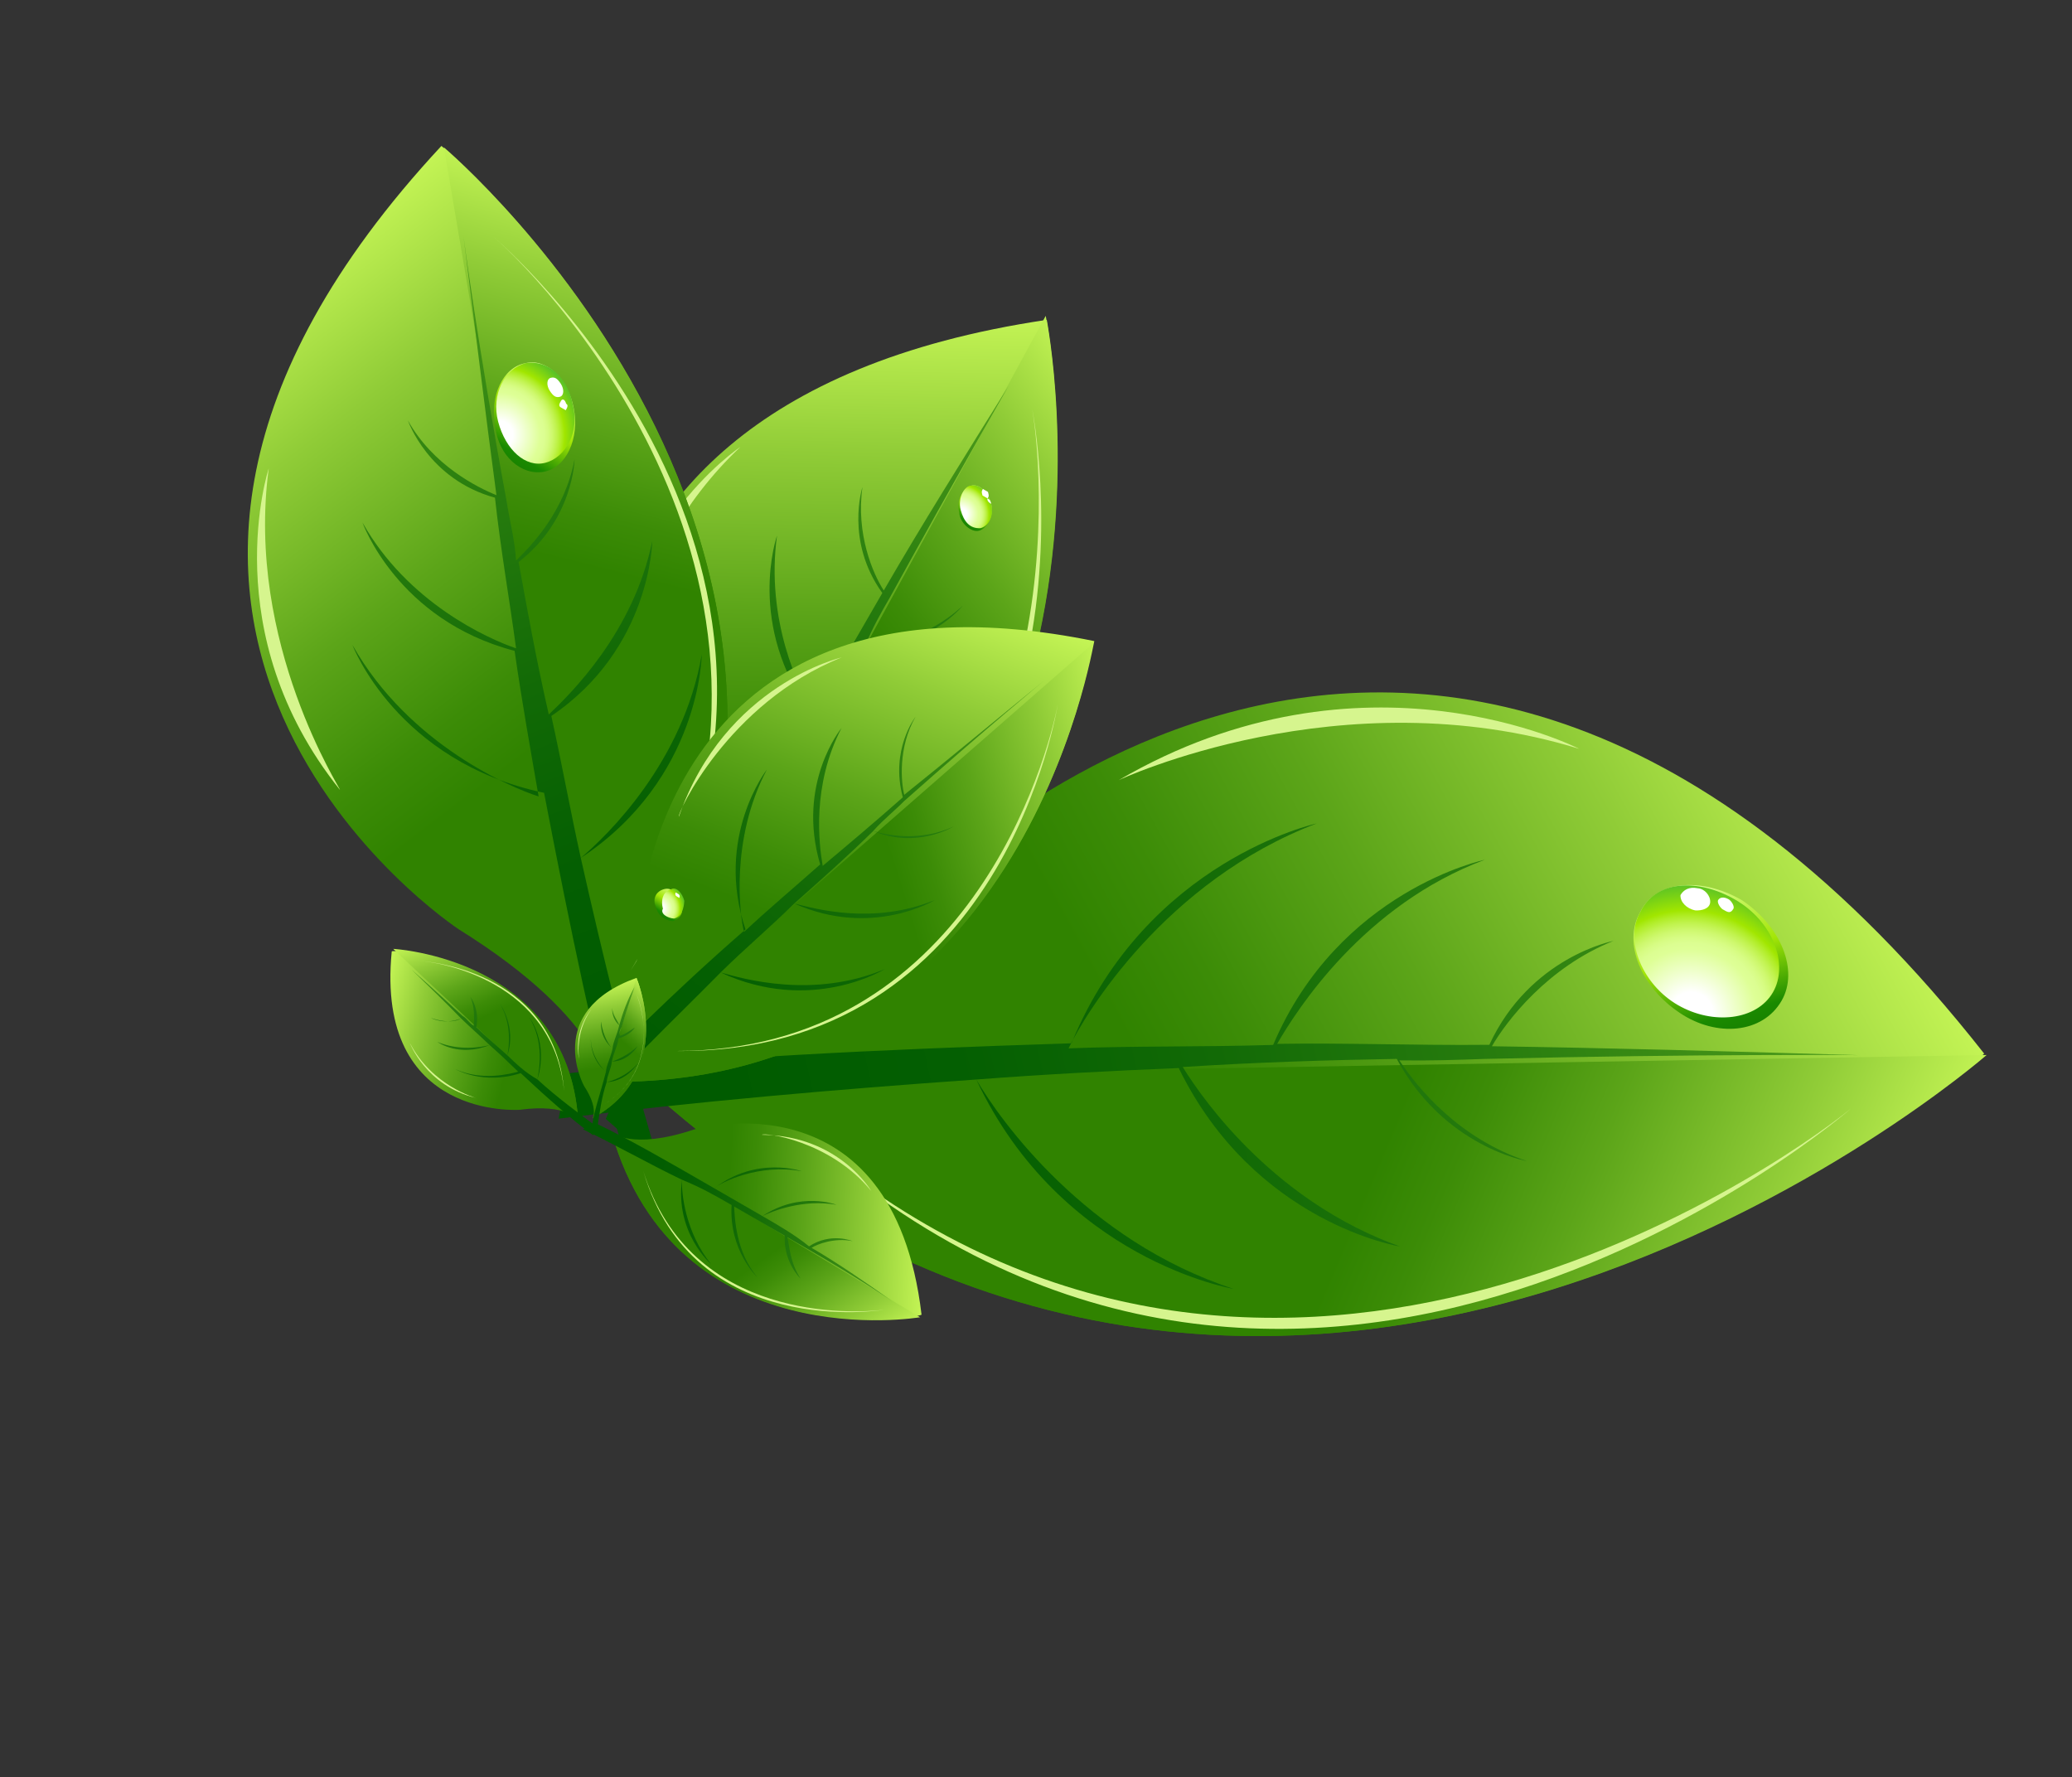 <svg xmlns="http://www.w3.org/2000/svg" width="253" height="217" viewBox="0 0 253 217" fill="none"><rect x="0" y="0" width="253" height="217" fill="#333333" stroke="none"/><path d="M78.235 132.07C78.235 132.07 90.096 134.382 109.733 111.083C109.733 111.083 173.295 40.984 242.268 128.637C242.577 128.816 156.802 203.82 78.235 132.07Z" fill="url(#paint0_linear_1828_3)"></path><path d="M78.236 132.07C78.236 132.07 80.139 132.345 83.066 131.56L242.577 128.816C242.577 128.816 156.802 203.82 78.236 132.07Z" fill="url(#paint1_linear_1828_3)"></path><path d="M226.027 135.342C226.027 135.342 159.685 193.114 98.756 139.381C153.87 186.046 215.936 143.535 226.027 135.342Z" fill="url(#paint2_linear_1828_3)"></path><path d="M192.825 91.432C192.825 91.432 166.443 77.85 136.6 95.257C136.6 95.257 163.765 82.488 192.825 91.432Z" fill="url(#paint3_linear_1828_3)"></path><path d="M160.761 100.547C142.26 107.596 132.487 123.808 130.475 128.006C138.494 127.688 146.643 127.857 155.458 127.586C163.471 108.709 181.293 104.979 181.293 104.979C166.563 110.494 158.446 123.126 155.946 127.456C164.274 127.315 172.732 127.663 181.857 127.571C186.821 116.83 197.018 114.882 197.018 114.882C188.986 118.08 183.952 124.657 182.166 127.749C196.073 127.944 211.087 128.365 226.897 128.834C226.897 128.834 208.029 128.662 181.274 129.296C177.907 129.414 174.54 129.531 170.864 129.471C173.064 132.803 178.13 139.026 186.445 141.765C186.445 141.765 176.309 140.037 170.555 129.292C162.227 129.432 153.412 129.703 144.417 130.283C147.188 134.769 155.904 146.811 170.94 152.193C170.94 152.193 153.191 149.368 143.93 130.414C135.911 130.733 127.405 131.182 119.208 131.81C122.109 136.784 132.585 151.491 150.631 157.374C150.631 157.374 129.563 153.87 119.208 131.81C102.017 133.018 84.647 134.535 68.205 136.588L69.337 131.056C86.088 129.182 106.468 128.165 130.832 127.388C140.012 105.061 160.761 100.547 160.761 100.547Z" fill="url(#paint4_linear_1828_3)"></path><path d="M76.594 132.772C76.594 132.772 81.76 126.682 75.02 108.359C75.02 108.359 55.659 49.762 127.816 39.054C127.685 38.567 142.509 111.45 76.594 132.772Z" fill="url(#paint5_linear_1828_3)"></path><path d="M76.595 132.772C76.595 132.772 77.44 132.023 77.893 129.81L127.686 38.567C127.686 38.567 142.509 111.45 76.595 132.772Z" fill="url(#paint6_linear_1828_3)"></path><path d="M126.04 49.987C126.04 49.987 137.395 106.024 87.222 123.65C131.72 107.283 127.465 58.232 126.04 49.987Z" fill="url(#paint7_linear_1828_3)"></path><path d="M90.408 54.568C90.408 54.568 74.415 65.127 74.361 87.361C74.491 87.849 75.997 68.101 90.408 54.568Z" fill="url(#paint8_linear_1828_3)"></path><path d="M85.618 75.718C83.746 88.245 89.81 99.168 91.261 101.655C93.76 97.325 96.308 92.198 99.165 87.25C91.019 76.362 94.877 65.395 94.877 65.395C93.458 75.709 97.584 84.276 99.343 86.941C102.022 82.302 104.878 77.354 107.735 72.406C103.157 66.052 105.312 59.462 105.312 59.462C104.49 65.172 106.594 70.098 107.914 72.097C112.556 64.056 117.686 55.885 123.173 47.095C123.173 47.095 117.103 57.61 108.663 72.942C107.592 74.797 106.52 76.653 105.58 78.996C108.149 78.83 113.158 78.011 117.561 73.956C117.561 73.956 113.241 79.296 105.58 78.996C103.211 83.814 100.354 88.762 97.628 94.198C100.995 94.08 110.655 93.06 118.747 86.186C118.747 86.186 111.487 95.189 97.628 94.198C95.259 99.015 92.89 103.832 90.521 108.65C94.376 108.401 106.118 107.346 115.412 99.105C115.412 99.105 106.771 109.785 90.521 108.65C85.604 118.594 80.819 129.026 76.699 139.017L73.964 136.613C78.571 126.491 84.249 114.513 91.796 100.727C81.129 89.207 85.618 75.718 85.618 75.718Z" fill="url(#paint9_linear_1828_3)"></path><path d="M74.156 133.425C74.156 133.425 74.503 124.967 55.996 113.457C55.996 113.457 -0.49 76.309 53.897 17.819C54.206 17.998 116.338 70.363 74.156 133.425Z" fill="url(#paint10_linear_1828_3)"></path><path d="M74.156 133.425C74.156 133.425 74.073 132.141 73.241 130.011L54.206 17.998C54.206 17.998 116.338 70.363 74.156 133.425Z" fill="url(#paint11_linear_1828_3)"></path><path d="M60.27 28.921C60.27 28.921 108.236 69.397 76.967 118.556C104.273 74.118 67.417 35.109 60.27 28.921Z" fill="url(#paint12_linear_1828_3)"></path><path d="M32.815 57.19C32.815 57.19 26.17 77.27 41.498 96.428C41.808 96.607 29.929 78.615 32.815 57.19Z" fill="url(#paint13_linear_1828_3)"></path><path d="M43.04 78.762C49.983 91.018 62.628 96.257 65.768 97.245C64.818 91.748 63.737 85.764 62.835 79.47C48.501 75.73 44.258 63.797 44.258 63.797C49.751 73.566 59.564 77.994 63.014 79.161C62.242 73.355 61.162 67.371 60.438 60.768C52.254 58.517 49.806 51.331 49.806 51.331C52.838 56.792 58.273 59.518 60.617 60.459C59.288 50.62 58.006 39.984 56.594 28.86C56.594 28.86 58.35 42.244 61.854 61.173C62.198 63.434 62.852 65.873 63.017 68.442C64.886 66.635 68.98 62.401 70.159 56.072C70.159 56.072 70.038 63.424 63.327 68.621C64.407 74.605 65.488 80.59 67.009 87.24C69.722 84.683 77.374 77.143 79.638 66.08C79.638 66.08 79.491 79.19 67.318 87.419C68.577 93.094 69.658 99.078 70.917 104.753C74.118 102.066 83.46 93.027 85.689 79.882C85.689 79.882 85.577 95.074 70.917 104.753C73.566 116.591 76.655 129.096 79.84 140.006L75.855 139.767C72.718 128.06 69.724 113.961 66.434 96.805C48.424 93.004 43.04 78.762 43.04 78.762Z" fill="url(#paint14_linear_1828_3)"></path><path d="M72.478 132.045C72.478 132.045 77.761 129.322 77.873 114.13C77.873 114.13 79.41 67.186 133.62 78.279C133.441 78.589 125.001 133.917 72.478 132.045Z" fill="url(#paint15_linear_1828_3)"></path><path d="M72.477 132.045C72.477 132.045 73.144 131.605 74.346 130.237L133.441 78.589C133.441 78.589 125.001 133.917 72.477 132.045Z" fill="url(#paint16_linear_1828_3)"></path><path d="M129.156 86.011C129.156 86.011 122.588 128.813 82.46 128.324C118.293 128.395 127.976 92.339 129.156 86.011Z" fill="url(#paint17_linear_1828_3)"></path><path d="M102.782 80.268C102.782 80.268 88.505 83.571 82.897 99.713C82.587 99.534 88.85 85.831 102.782 80.268Z" fill="url(#paint18_linear_1828_3)"></path><path d="M93.642 93.958C89.13 102.487 90.329 111.838 90.852 113.789C93.565 111.232 96.766 108.545 100.146 105.548C97.222 95.613 102.745 88.905 102.745 88.905C99.126 95.887 99.98 102.978 100.455 105.726C103.656 103.039 106.857 100.351 110.237 97.354C108.668 91.501 111.787 87.528 111.787 87.528C109.644 91.239 110.023 95.582 110.415 97.045C115.794 92.728 121.351 88.102 127.575 83.036C127.575 83.036 120.506 88.851 110.367 97.842C109.344 98.9 107.833 100.09 106.631 101.457C108.356 102.041 112.472 102.768 116.422 100.925C116.422 100.925 111.936 103.696 106.631 101.457C103.739 104.324 100.359 107.32 96.98 110.317C99.502 110.949 106.58 112.973 114.123 109.906C114.123 109.906 106.484 114.567 96.98 110.317C94.088 113.184 90.887 115.871 87.995 118.737C90.826 119.547 99.32 121.977 108.017 118.339C108.017 118.339 99.045 123.88 87.995 118.737C82.033 124.779 75.761 130.642 70.418 137.041L68.967 134.554C74.929 128.512 81.915 121.412 91.03 113.48C87.227 102.213 93.642 93.958 93.642 93.958Z" fill="url(#paint19_linear_1828_3)"></path><path d="M72.37 136.518C72.37 136.518 73.084 135.281 71.324 132.615C71.324 132.615 66.271 123.513 77.717 119.4C77.717 119.4 82.626 130.894 72.37 136.518Z" fill="url(#paint20_linear_1828_3)"></path><path d="M72.37 136.518L72.548 136.208L77.717 119.4C77.717 119.4 82.626 130.894 72.37 136.518Z" fill="url(#paint21_linear_1828_3)"></path><path d="M77.752 121.482C77.752 121.482 81.39 130.18 73.75 134.841C80.723 130.62 78.323 122.636 77.752 121.482Z" fill="url(#paint22_linear_1828_3)"></path><path d="M72.208 123.229C72.208 123.229 69.982 125.655 70.719 129.379C70.719 129.379 70.113 126.143 72.208 123.229Z" fill="url(#paint23_linear_1828_3)"></path><path d="M72.146 126.905C72.181 128.987 73.68 130.677 73.989 130.855C74.037 130.058 74.572 129.13 74.799 128.024C73.122 126.643 73.396 124.74 73.396 124.74C73.609 126.513 74.489 127.845 74.799 128.024C74.847 127.227 75.382 126.299 75.609 125.193C74.55 124.169 74.776 123.063 74.776 123.063C74.729 123.86 75.478 124.705 75.609 125.193C76.013 123.777 76.597 122.052 77.49 120.506C77.49 120.506 76.728 122.54 75.918 125.371C75.739 125.681 75.561 125.99 75.691 126.478C76.179 126.347 76.846 125.907 77.512 125.467C77.512 125.467 76.976 126.395 75.513 126.787C75.465 127.584 74.929 128.512 74.703 129.618C75.191 129.487 76.833 128.786 77.856 127.728C77.856 127.728 76.785 129.583 74.703 129.618C74.655 130.415 74.12 131.343 74.072 132.14C74.559 132.009 76.511 131.486 77.891 129.809C77.891 129.809 76.641 131.974 74.072 132.14C73.488 133.865 73.214 135.768 72.94 137.672L72.321 137.315C72.595 135.411 73.358 133.377 73.989 130.855C72.003 129.296 72.146 126.905 72.146 126.905Z" fill="url(#paint24_linear_1828_3)"></path><path d="M70.597 136.731C70.597 136.731 69.277 134.732 63.471 135.504C63.471 135.504 45.792 136.842 47.833 116.166C48.012 115.857 69.223 116.97 70.597 136.731Z" fill="url(#paint25_linear_1828_3)"></path><path d="M70.596 136.731C70.596 136.731 70.287 136.553 69.669 136.195L48.011 115.857C48.011 115.857 69.223 116.97 70.596 136.731Z" fill="url(#paint26_linear_1828_3)"></path><path d="M51.283 117.333C51.283 117.333 67.712 118.159 68.885 133.269C67.616 119.754 53.674 117.477 51.283 117.333Z" fill="url(#paint27_linear_1828_3)"></path><path d="M50.042 127.338C50.042 127.338 51.968 132.573 58.118 134.062C58.118 134.062 52.765 132.621 50.042 127.338Z" fill="url(#paint28_linear_1828_3)"></path><path d="M55.609 130.552C58.88 132.028 62.295 131.113 63.27 130.852C62.212 129.828 61.154 128.805 59.786 127.603C56.014 129.136 53.409 127.22 53.409 127.22C56.062 128.339 58.81 127.864 59.786 127.603C58.727 126.58 57.36 125.378 56.301 124.354C54.171 125.186 52.625 124.293 52.625 124.293C54.35 124.877 55.635 124.794 56.301 124.354C54.493 122.486 52.376 120.439 50.26 118.392C50.26 118.392 52.995 120.796 56.48 124.045C57.098 124.402 57.229 124.89 57.847 125.247C57.895 124.45 57.991 122.856 57.42 121.701C57.42 121.701 58.609 123.213 58.157 125.425C59.215 126.449 60.583 127.651 61.95 128.853C62.177 127.747 62.499 125.046 61.048 122.559C61.048 122.559 63.117 125.403 61.95 128.853C63.009 129.876 64.067 130.9 65.614 131.792C65.84 130.686 66.519 127.367 64.629 124.214C64.629 124.214 67.007 127.237 65.614 131.792C68.04 134.018 70.645 135.934 73.249 137.85L72.405 138.6C69.8 136.683 67.064 134.279 63.58 131.03C59.011 132.516 55.609 130.552 55.609 130.552Z" fill="url(#paint29_linear_1828_3)"></path><path d="M74.665 138.255C74.665 138.255 77.092 140.481 84.766 137.902C84.766 137.902 109.025 130.879 112.525 160.526C112.347 160.835 82.603 165.93 74.665 138.255Z" fill="url(#paint30_linear_1828_3)"></path><path d="M74.666 138.256C74.666 138.256 74.975 138.434 75.903 138.97L112.347 160.836C112.347 160.836 82.604 165.93 74.666 138.256Z" fill="url(#paint31_linear_1828_3)"></path><path d="M107.922 159.93C107.922 159.93 84.651 163.813 78.543 142.968C84.306 161.552 104.377 160.357 107.922 159.93Z" fill="url(#paint32_linear_1828_3)"></path><path d="M106.392 145.439C106.392 145.439 102.48 138.645 93.046 138.559C93.225 138.249 101.326 139.216 106.392 145.439Z" fill="url(#paint33_linear_1828_3)"></path><path d="M97.898 143.009C92.676 142.056 88.059 144.339 87.214 145.088C89.07 146.159 90.925 147.23 93.09 148.48C97.755 145.401 102.132 147.103 102.132 147.103C98.016 146.376 94.244 147.91 93.09 148.48C94.946 149.552 97.111 150.801 98.787 152.182C101.453 150.422 104.106 151.541 104.106 151.541C101.893 151.089 99.763 151.921 99.097 152.361C102.189 154.146 105.722 156.598 108.945 158.871C108.945 158.871 104.794 156.062 98.609 152.491C97.99 152.134 97.063 151.599 96.135 151.063C96.396 152.038 96.431 154.12 97.751 156.119C97.751 156.119 95.634 154.073 95.826 150.884C93.97 149.813 91.805 148.563 89.641 147.313C89.723 148.598 89.793 152.762 92.481 155.963C92.481 155.963 88.996 152.714 89.331 147.135C87.476 146.064 85.62 144.992 83.277 144.052C83.181 145.646 83.691 150.476 86.819 154.343C86.819 154.343 82.406 150.559 83.277 144.052C79.078 142.04 75.058 139.719 71.168 137.885L72.81 137.184C77.009 139.196 81.648 141.874 87.214 145.088C92.415 141.08 97.898 143.009 97.898 143.009Z" fill="url(#paint34_linear_1828_3)"></path><path d="M217.538 122.193C219.68 118.482 217.446 113.068 212.676 109.902C207.728 107.046 202.101 107.508 200.267 111.397C198.125 115.108 200.36 120.522 205.129 123.688C209.589 126.676 215.217 126.214 217.538 122.193Z" fill="url(#paint35_linear_1828_3)"></path><path d="M216.48 121.17C218.444 117.768 216.518 112.533 211.88 109.854C207.241 107.176 202.101 107.508 200.268 111.397C198.304 114.799 200.539 120.213 204.868 122.713C209.198 125.212 214.516 124.571 216.48 121.17Z" fill="url(#paint36_radial_1828_3)"></path><path d="M208.822 110.151C208.869 109.354 208.12 108.509 207.323 108.461C206.217 108.235 205.551 108.675 205.193 109.293C205.146 110.09 205.895 110.935 207.001 111.161C207.798 111.209 208.774 110.948 208.822 110.151Z" fill="white"></path><path d="M211.653 110.961C211.831 110.652 211.391 109.985 211.082 109.807C210.463 109.45 209.976 109.58 209.797 109.89C209.619 110.199 210.059 110.865 210.368 111.044C210.986 111.401 211.296 111.579 211.653 110.961Z" fill="white"></path><path d="M66.388 57.605C69.136 57.13 70.791 53.55 70.054 49.826C69.318 46.102 66.582 43.698 64.143 44.352C61.395 44.827 59.74 48.407 60.477 52.131C60.904 55.676 63.639 58.08 66.388 57.605Z" fill="url(#paint37_linear_1828_3)"></path><path d="M66.614 56.499C69.052 55.846 70.838 52.753 69.923 49.339C69.317 46.102 66.891 43.877 64.143 44.352C61.704 45.006 59.918 48.098 60.833 51.513C61.748 54.927 64.174 57.153 66.614 56.499Z" fill="url(#paint38_radial_1828_3)"></path><path d="M68.376 48.446C68.864 48.315 68.912 47.518 68.472 46.851C68.032 46.185 67.723 46.007 67.235 46.137C66.747 46.268 66.699 47.065 67.139 47.731C67.579 48.398 67.888 48.576 68.376 48.446Z" fill="white"></path><path d="M69.078 50.088C69.257 49.779 69.435 49.469 69.126 49.291C68.996 48.803 68.686 48.624 68.508 48.934C68.329 49.243 68.151 49.552 68.46 49.731C68.769 49.909 69.078 50.088 69.078 50.088Z" fill="white"></path><path d="M82.132 112.466C83.108 112.205 83.644 111.277 83.073 110.123C82.812 109.147 82.062 108.302 81.087 108.564C80.111 108.825 79.576 109.753 80.146 110.907C80.408 111.883 81.335 112.418 82.132 112.466Z" fill="url(#paint39_linear_1828_3)"></path><path d="M82.312 112.157C83.287 111.896 83.514 110.789 83.562 109.992C83.3 109.017 82.551 108.172 81.885 108.612C80.909 108.873 80.683 109.979 80.944 110.955C80.587 111.574 81.515 112.109 82.312 112.157Z" fill="url(#paint40_radial_1828_3)"></path><path d="M82.942 109.635C82.942 109.635 83.121 109.326 82.812 109.147C82.503 108.969 82.503 108.969 82.503 108.969C82.503 108.969 82.324 109.278 82.633 109.456C82.633 109.456 82.633 109.456 82.942 109.635Z" fill="white"></path><path d="M119.551 64.796C120.527 64.534 121.419 62.988 121.027 61.525C120.635 60.061 119.577 59.038 118.601 59.299C117.626 59.561 116.733 61.107 117.125 62.571C117.208 63.855 118.576 65.057 119.551 64.796Z" fill="url(#paint41_linear_1828_3)"></path><path d="M119.73 64.487C120.705 64.225 121.419 62.988 121.027 61.525C120.635 60.061 119.577 59.038 118.601 59.299C117.804 59.252 116.911 60.798 117.303 62.261C117.696 63.725 118.445 64.57 119.73 64.487Z" fill="url(#paint42_radial_1828_3)"></path><path d="M120.587 60.858C120.766 60.549 120.766 60.549 120.635 60.061C120.326 59.883 120.326 59.883 120.017 59.704C119.838 60.014 119.838 60.014 119.969 60.501C120.278 60.68 120.587 60.858 120.587 60.858Z" fill="white"></path><path d="M121.027 61.525C120.896 61.037 120.896 61.037 120.587 60.858C120.587 60.858 120.408 61.168 121.027 61.525C120.717 61.346 120.717 61.346 121.027 61.525Z" fill="white"></path><defs><linearGradient id="paint0_linear_1828_3" x1="247.678" y1="80.354" x2="87.531" y2="167.58" gradientUnits="userSpaceOnUse"><stop offset="0.112" stop-color="#D2FF5D"></stop><stop offset="0.297" stop-color="#90CC37"></stop><stop offset="0.461" stop-color="#5CA519"></stop><stop offset="0.584" stop-color="#3C8C07"></stop><stop offset="0.652" stop-color="#308300"></stop></linearGradient><linearGradient id="paint1_linear_1828_3" x1="246.863" y1="171.029" x2="128.356" y2="121.011" gradientUnits="userSpaceOnUse"><stop offset="0.112" stop-color="#D2FF5D"></stop><stop offset="0.297" stop-color="#90CC37"></stop><stop offset="0.461" stop-color="#5CA519"></stop><stop offset="0.584" stop-color="#3C8C07"></stop><stop offset="0.652" stop-color="#308300"></stop></linearGradient><linearGradient id="paint2_linear_1828_3" x1="170.443" y1="255.532" x2="165.119" y2="176.553" gradientUnits="userSpaceOnUse"><stop offset="0.006" stop-color="#F6FCD0"></stop><stop offset="0.246" stop-color="#F4FCCC"></stop><stop offset="0.494" stop-color="#EEFABF"></stop><stop offset="0.747" stop-color="#E4F8AB"></stop><stop offset="1" stop-color="#D6F58E"></stop></linearGradient><linearGradient id="paint3_linear_1828_3" x1="156.186" y1="-117.311" x2="160.596" y2="-8.256" gradientUnits="userSpaceOnUse"><stop offset="0.006" stop-color="#F6FCD0"></stop><stop offset="0.246" stop-color="#F4FCCC"></stop><stop offset="0.494" stop-color="#EEFABF"></stop><stop offset="0.747" stop-color="#E4F8AB"></stop><stop offset="1" stop-color="#D6F58E"></stop></linearGradient><linearGradient id="paint4_linear_1828_3" x1="90.529" y1="143.773" x2="292.344" y2="98.987" gradientUnits="userSpaceOnUse"><stop stop-color="#005B00"></stop><stop offset="0.139" stop-color="#045F02"></stop><stop offset="0.29" stop-color="#126A06"></stop><stop offset="0.448" stop-color="#277C0E"></stop><stop offset="0.61" stop-color="#469519"></stop><stop offset="0.774" stop-color="#6DB627"></stop><stop offset="0.94" stop-color="#9DDD37"></stop><stop offset="1" stop-color="#B0ED3E"></stop></linearGradient><linearGradient id="paint5_linear_1828_3" x1="101.959" y1="20.059" x2="99.711" y2="138.934" gradientUnits="userSpaceOnUse"><stop offset="0.112" stop-color="#D2FF5D"></stop><stop offset="0.297" stop-color="#90CC37"></stop><stop offset="0.461" stop-color="#5CA519"></stop><stop offset="0.584" stop-color="#3C8C07"></stop><stop offset="0.652" stop-color="#308300"></stop></linearGradient><linearGradient id="paint6_linear_1828_3" x1="153.07" y1="49.771" x2="86.491" y2="100.782" gradientUnits="userSpaceOnUse"><stop offset="0.112" stop-color="#D2FF5D"></stop><stop offset="0.297" stop-color="#90CC37"></stop><stop offset="0.461" stop-color="#5CA519"></stop><stop offset="0.584" stop-color="#3C8C07"></stop><stop offset="0.652" stop-color="#308300"></stop></linearGradient><linearGradient id="paint7_linear_1828_3" x1="176.32" y1="120.344" x2="129.83" y2="97.868" gradientUnits="userSpaceOnUse"><stop offset="0.006" stop-color="#F6FCD0"></stop><stop offset="0.246" stop-color="#F4FCCC"></stop><stop offset="0.494" stop-color="#EEFABF"></stop><stop offset="0.747" stop-color="#E4F8AB"></stop><stop offset="1" stop-color="#D6F58E"></stop></linearGradient><linearGradient id="paint8_linear_1828_3" x1="-39.661" y1="8.062" x2="23.606" y2="40.777" gradientUnits="userSpaceOnUse"><stop offset="0.006" stop-color="#F6FCD0"></stop><stop offset="0.246" stop-color="#F4FCCC"></stop><stop offset="0.494" stop-color="#EEFABF"></stop><stop offset="0.747" stop-color="#E4F8AB"></stop><stop offset="1" stop-color="#D6F58E"></stop></linearGradient><linearGradient id="paint9_linear_1828_3" x1="87.177" y1="129.556" x2="126.916" y2="0.757" gradientUnits="userSpaceOnUse"><stop stop-color="#005B00"></stop><stop offset="0.139" stop-color="#045F02"></stop><stop offset="0.29" stop-color="#126A06"></stop><stop offset="0.448" stop-color="#277C0E"></stop><stop offset="0.61" stop-color="#469519"></stop><stop offset="0.774" stop-color="#6DB627"></stop><stop offset="0.94" stop-color="#9DDD37"></stop><stop offset="1" stop-color="#B0ED3E"></stop></linearGradient><linearGradient id="paint10_linear_1828_3" x1="19.186" y1="19.58" x2="98.334" y2="123.282" gradientUnits="userSpaceOnUse"><stop offset="0.112" stop-color="#D2FF5D"></stop><stop offset="0.297" stop-color="#90CC37"></stop><stop offset="0.461" stop-color="#5CA519"></stop><stop offset="0.584" stop-color="#3C8C07"></stop><stop offset="0.652" stop-color="#308300"></stop></linearGradient><linearGradient id="paint11_linear_1828_3" x1="83.38" y1="10.257" x2="60.953" y2="99.504" gradientUnits="userSpaceOnUse"><stop offset="0.112" stop-color="#D2FF5D"></stop><stop offset="0.297" stop-color="#90CC37"></stop><stop offset="0.461" stop-color="#5CA519"></stop><stop offset="0.584" stop-color="#3C8C07"></stop><stop offset="0.652" stop-color="#308300"></stop></linearGradient><linearGradient id="paint12_linear_1828_3" x1="151.446" y1="55.06" x2="96.199" y2="67.443" gradientUnits="userSpaceOnUse"><stop offset="0.006" stop-color="#F6FCD0"></stop><stop offset="0.246" stop-color="#F4FCCC"></stop><stop offset="0.494" stop-color="#EEFABF"></stop><stop offset="0.747" stop-color="#E4F8AB"></stop><stop offset="1" stop-color="#D6F58E"></stop></linearGradient><linearGradient id="paint13_linear_1828_3" x1="-110.672" y1="105.847" x2="-34.001" y2="90.816" gradientUnits="userSpaceOnUse"><stop offset="0.006" stop-color="#F6FCD0"></stop><stop offset="0.246" stop-color="#F4FCCC"></stop><stop offset="0.494" stop-color="#EEFABF"></stop><stop offset="0.747" stop-color="#E4F8AB"></stop><stop offset="1" stop-color="#D6F58E"></stop></linearGradient><linearGradient id="paint14_linear_1828_3" x1="81.177" y1="123.752" x2="27.488" y2="-14.034" gradientUnits="userSpaceOnUse"><stop stop-color="#005B00"></stop><stop offset="0.139" stop-color="#045F02"></stop><stop offset="0.29" stop-color="#126A06"></stop><stop offset="0.448" stop-color="#277C0E"></stop><stop offset="0.61" stop-color="#469519"></stop><stop offset="0.774" stop-color="#6DB627"></stop><stop offset="0.94" stop-color="#9DDD37"></stop><stop offset="1" stop-color="#B0ED3E"></stop></linearGradient><linearGradient id="paint15_linear_1828_3" x1="119.863" y1="58.453" x2="87.374" y2="142.545" gradientUnits="userSpaceOnUse"><stop offset="0.112" stop-color="#D2FF5D"></stop><stop offset="0.297" stop-color="#90CC37"></stop><stop offset="0.461" stop-color="#5CA519"></stop><stop offset="0.584" stop-color="#3C8C07"></stop><stop offset="0.652" stop-color="#308300"></stop></linearGradient><linearGradient id="paint16_linear_1828_3" x1="148.543" y1="92.895" x2="87.868" y2="111.93" gradientUnits="userSpaceOnUse"><stop offset="0.112" stop-color="#D2FF5D"></stop><stop offset="0.297" stop-color="#90CC37"></stop><stop offset="0.461" stop-color="#5CA519"></stop><stop offset="0.584" stop-color="#3C8C07"></stop><stop offset="0.652" stop-color="#308300"></stop></linearGradient><linearGradient id="paint17_linear_1828_3" x1="146.741" y1="149.183" x2="119.487" y2="121.116" gradientUnits="userSpaceOnUse"><stop offset="0.006" stop-color="#F6FCD0"></stop><stop offset="0.246" stop-color="#F4FCCC"></stop><stop offset="0.494" stop-color="#EEFABF"></stop><stop offset="0.747" stop-color="#E4F8AB"></stop><stop offset="1" stop-color="#D6F58E"></stop></linearGradient><linearGradient id="paint18_linear_1828_3" x1="22.007" y1="13.009" x2="58.623" y2="52.807" gradientUnits="userSpaceOnUse"><stop offset="0.006" stop-color="#F6FCD0"></stop><stop offset="0.246" stop-color="#F4FCCC"></stop><stop offset="0.494" stop-color="#EEFABF"></stop><stop offset="0.747" stop-color="#E4F8AB"></stop><stop offset="1" stop-color="#D6F58E"></stop></linearGradient><linearGradient id="paint19_linear_1828_3" x1="80.888" y1="132.602" x2="142.655" y2="51.193" gradientUnits="userSpaceOnUse"><stop stop-color="#005B00"></stop><stop offset="0.139" stop-color="#045F02"></stop><stop offset="0.29" stop-color="#126A06"></stop><stop offset="0.448" stop-color="#277C0E"></stop><stop offset="0.61" stop-color="#469519"></stop><stop offset="0.774" stop-color="#6DB627"></stop><stop offset="0.94" stop-color="#9DDD37"></stop><stop offset="1" stop-color="#B0ED3E"></stop></linearGradient><linearGradient id="paint20_linear_1828_3" x1="72.973" y1="117.23" x2="76.478" y2="136.983" gradientUnits="userSpaceOnUse"><stop offset="0.112" stop-color="#D2FF5D"></stop><stop offset="0.297" stop-color="#90CC37"></stop><stop offset="0.461" stop-color="#5CA519"></stop><stop offset="0.584" stop-color="#3C8C07"></stop><stop offset="0.652" stop-color="#308300"></stop></linearGradient><linearGradient id="paint21_linear_1828_3" x1="82.402" y1="120.482" x2="73.044" y2="131.098" gradientUnits="userSpaceOnUse"><stop offset="0.112" stop-color="#D2FF5D"></stop><stop offset="0.297" stop-color="#90CC37"></stop><stop offset="0.461" stop-color="#5CA519"></stop><stop offset="0.584" stop-color="#3C8C07"></stop><stop offset="0.652" stop-color="#308300"></stop></linearGradient><linearGradient id="paint22_linear_1828_3" x1="88.536" y1="131.403" x2="80.123" y2="129.202" gradientUnits="userSpaceOnUse"><stop offset="0.006" stop-color="#F6FCD0"></stop><stop offset="0.246" stop-color="#F4FCCC"></stop><stop offset="0.494" stop-color="#EEFABF"></stop><stop offset="0.747" stop-color="#E4F8AB"></stop><stop offset="1" stop-color="#D6F58E"></stop></linearGradient><linearGradient id="paint23_linear_1828_3" x1="49.333" y1="119.925" x2="60.769" y2="123.247" gradientUnits="userSpaceOnUse"><stop offset="0.006" stop-color="#F6FCD0"></stop><stop offset="0.246" stop-color="#F4FCCC"></stop><stop offset="0.494" stop-color="#EEFABF"></stop><stop offset="0.747" stop-color="#E4F8AB"></stop><stop offset="1" stop-color="#D6F58E"></stop></linearGradient><linearGradient id="paint24_linear_1828_3" x1="74.103" y1="135.834" x2="76.48" y2="113.229" gradientUnits="userSpaceOnUse"><stop stop-color="#005B00"></stop><stop offset="0.139" stop-color="#045F02"></stop><stop offset="0.29" stop-color="#126A06"></stop><stop offset="0.448" stop-color="#277C0E"></stop><stop offset="0.61" stop-color="#469519"></stop><stop offset="0.774" stop-color="#6DB627"></stop><stop offset="0.94" stop-color="#9DDD37"></stop><stop offset="1" stop-color="#B0ED3E"></stop></linearGradient><linearGradient id="paint25_linear_1828_3" x1="41.15" y1="121.929" x2="74.112" y2="130.739" gradientUnits="userSpaceOnUse"><stop offset="0.112" stop-color="#D2FF5D"></stop><stop offset="0.297" stop-color="#90CC37"></stop><stop offset="0.461" stop-color="#5CA519"></stop><stop offset="0.584" stop-color="#3C8C07"></stop><stop offset="0.652" stop-color="#308300"></stop></linearGradient><linearGradient id="paint26_linear_1828_3" x1="52.944" y1="109.736" x2="62.572" y2="131.796" gradientUnits="userSpaceOnUse"><stop offset="0.112" stop-color="#D2FF5D"></stop><stop offset="0.297" stop-color="#90CC37"></stop><stop offset="0.461" stop-color="#5CA519"></stop><stop offset="0.584" stop-color="#3C8C07"></stop><stop offset="0.652" stop-color="#308300"></stop></linearGradient><linearGradient id="paint27_linear_1828_3" x1="74.196" y1="108.126" x2="64.738" y2="119.526" gradientUnits="userSpaceOnUse"><stop offset="0.006" stop-color="#F6FCD0"></stop><stop offset="0.246" stop-color="#F4FCCC"></stop><stop offset="0.494" stop-color="#EEFABF"></stop><stop offset="0.747" stop-color="#E4F8AB"></stop><stop offset="1" stop-color="#D6F58E"></stop></linearGradient><linearGradient id="paint28_linear_1828_3" x1="28.151" y1="160.456" x2="41.571" y2="145.14" gradientUnits="userSpaceOnUse"><stop offset="0.006" stop-color="#F6FCD0"></stop><stop offset="0.246" stop-color="#F4FCCC"></stop><stop offset="0.494" stop-color="#EEFABF"></stop><stop offset="0.747" stop-color="#E4F8AB"></stop><stop offset="1" stop-color="#D6F58E"></stop></linearGradient><linearGradient id="paint29_linear_1828_3" x1="70.645" y1="133.592" x2="37.484" y2="113.645" gradientUnits="userSpaceOnUse"><stop stop-color="#005B00"></stop><stop offset="0.139" stop-color="#045F02"></stop><stop offset="0.29" stop-color="#126A06"></stop><stop offset="0.448" stop-color="#277C0E"></stop><stop offset="0.61" stop-color="#469519"></stop><stop offset="0.774" stop-color="#6DB627"></stop><stop offset="0.94" stop-color="#9DDD37"></stop><stop offset="1" stop-color="#B0ED3E"></stop></linearGradient><linearGradient id="paint30_linear_1828_3" x1="120.484" y1="150.528" x2="71.804" y2="147.855" gradientUnits="userSpaceOnUse"><stop offset="0.112" stop-color="#D2FF5D"></stop><stop offset="0.297" stop-color="#90CC37"></stop><stop offset="0.461" stop-color="#5CA519"></stop><stop offset="0.584" stop-color="#3C8C07"></stop><stop offset="0.652" stop-color="#308300"></stop></linearGradient><linearGradient id="paint31_linear_1828_3" x1="107.555" y1="171.032" x2="87.637" y2="143.003" gradientUnits="userSpaceOnUse"><stop offset="0.112" stop-color="#D2FF5D"></stop><stop offset="0.297" stop-color="#90CC37"></stop><stop offset="0.461" stop-color="#5CA519"></stop><stop offset="0.584" stop-color="#3C8C07"></stop><stop offset="0.652" stop-color="#308300"></stop></linearGradient><linearGradient id="paint32_linear_1828_3" x1="78.299" y1="179.503" x2="88.187" y2="160.799" gradientUnits="userSpaceOnUse"><stop offset="0.006" stop-color="#F6FCD0"></stop><stop offset="0.246" stop-color="#F4FCCC"></stop><stop offset="0.494" stop-color="#EEFABF"></stop><stop offset="0.747" stop-color="#E4F8AB"></stop><stop offset="1" stop-color="#D6F58E"></stop></linearGradient><linearGradient id="paint33_linear_1828_3" x1="127.477" y1="92.692" x2="113.143" y2="118.127" gradientUnits="userSpaceOnUse"><stop offset="0.006" stop-color="#F6FCD0"></stop><stop offset="0.246" stop-color="#F4FCCC"></stop><stop offset="0.494" stop-color="#EEFABF"></stop><stop offset="0.747" stop-color="#E4F8AB"></stop><stop offset="1" stop-color="#D6F58E"></stop></linearGradient><linearGradient id="paint34_linear_1828_3" x1="75.841" y1="142.869" x2="128.016" y2="161.046" gradientUnits="userSpaceOnUse"><stop stop-color="#005B00"></stop><stop offset="0.139" stop-color="#045F02"></stop><stop offset="0.29" stop-color="#126A06"></stop><stop offset="0.448" stop-color="#277C0E"></stop><stop offset="0.61" stop-color="#469519"></stop><stop offset="0.774" stop-color="#6DB627"></stop><stop offset="0.94" stop-color="#9DDD37"></stop><stop offset="1" stop-color="#B0ED3E"></stop></linearGradient><linearGradient id="paint35_linear_1828_3" x1="206.155" y1="107.474" x2="212.975" y2="132.176" gradientUnits="userSpaceOnUse"><stop stop-color="#DEFF96"></stop><stop offset="0.372" stop-color="#A3E607"></stop><stop offset="0.672" stop-color="#1A8A00"></stop><stop offset="1" stop-color="#146900"></stop></linearGradient><radialGradient id="paint36_radial_1828_3" cx="0" cy="0" r="1" gradientUnits="userSpaceOnUse" gradientTransform="translate(206.599 123.653) rotate(-148.553) scale(16.202 15.505)"><stop offset="0.159" stop-color="white"></stop><stop offset="0.497" stop-color="#DEFF96"></stop><stop offset="0.542" stop-color="#DCFE92"></stop><stop offset="0.592" stop-color="#D7FC84"></stop><stop offset="0.644" stop-color="#CEF86E"></stop><stop offset="0.697" stop-color="#C1F34F"></stop><stop offset="0.751" stop-color="#B1ED28"></stop><stop offset="0.798" stop-color="#A1E600"></stop><stop offset="1" stop-color="#5AC226"></stop></radialGradient><linearGradient id="paint37_linear_1828_3" x1="68.591" y1="45.977" x2="59.688" y2="59.7" gradientUnits="userSpaceOnUse"><stop stop-color="#DEFF96"></stop><stop offset="0.372" stop-color="#A3E607"></stop><stop offset="0.672" stop-color="#1A8A00"></stop><stop offset="1" stop-color="#146900"></stop></linearGradient><radialGradient id="paint38_radial_1828_3" cx="0" cy="0" r="1" gradientUnits="userSpaceOnUse" gradientTransform="translate(61.054 53.047) rotate(-100.142) scale(10.345 9.9)"><stop offset="0.159" stop-color="white"></stop><stop offset="0.497" stop-color="#DEFF96"></stop><stop offset="0.542" stop-color="#DCFE92"></stop><stop offset="0.592" stop-color="#D7FC84"></stop><stop offset="0.644" stop-color="#CEF86E"></stop><stop offset="0.697" stop-color="#C1F34F"></stop><stop offset="0.751" stop-color="#B1ED28"></stop><stop offset="0.798" stop-color="#A1E600"></stop><stop offset="1" stop-color="#5AC226"></stop></radialGradient><linearGradient id="paint39_linear_1828_3" x1="82.93" y1="108.696" x2="80.157" y2="112.971" gradientUnits="userSpaceOnUse"><stop stop-color="#DEFF96"></stop><stop offset="0.372" stop-color="#A3E607"></stop><stop offset="0.672" stop-color="#1A8A00"></stop><stop offset="1" stop-color="#146900"></stop></linearGradient><radialGradient id="paint40_radial_1828_3" cx="0" cy="0" r="1" gradientUnits="userSpaceOnUse" gradientTransform="translate(80.59 110.895) rotate(-100.142) scale(3.222 3.083)"><stop offset="0.159" stop-color="white"></stop><stop offset="0.497" stop-color="#DEFF96"></stop><stop offset="0.542" stop-color="#DCFE92"></stop><stop offset="0.592" stop-color="#D7FC84"></stop><stop offset="0.644" stop-color="#CEF86E"></stop><stop offset="0.697" stop-color="#C1F34F"></stop><stop offset="0.751" stop-color="#B1ED28"></stop><stop offset="0.798" stop-color="#A1E600"></stop><stop offset="1" stop-color="#5AC226"></stop></radialGradient><linearGradient id="paint41_linear_1828_3" x1="120.618" y1="59.74" x2="116.805" y2="65.617" gradientUnits="userSpaceOnUse"><stop stop-color="#DEFF96"></stop><stop offset="0.372" stop-color="#A3E607"></stop><stop offset="0.672" stop-color="#1A8A00"></stop><stop offset="1" stop-color="#146900"></stop></linearGradient><radialGradient id="paint42_radial_1828_3" cx="0" cy="0" r="1" gradientUnits="userSpaceOnUse" gradientTransform="translate(117.4 62.762) rotate(-100.142) scale(4.418 4.228)"><stop offset="0.159" stop-color="white"></stop><stop offset="0.497" stop-color="#DEFF96"></stop><stop offset="0.542" stop-color="#DCFE92"></stop><stop offset="0.592" stop-color="#D7FC84"></stop><stop offset="0.644" stop-color="#CEF86E"></stop><stop offset="0.697" stop-color="#C1F34F"></stop><stop offset="0.751" stop-color="#B1ED28"></stop><stop offset="0.798" stop-color="#A1E600"></stop><stop offset="1" stop-color="#5AC226"></stop></radialGradient></defs></svg>